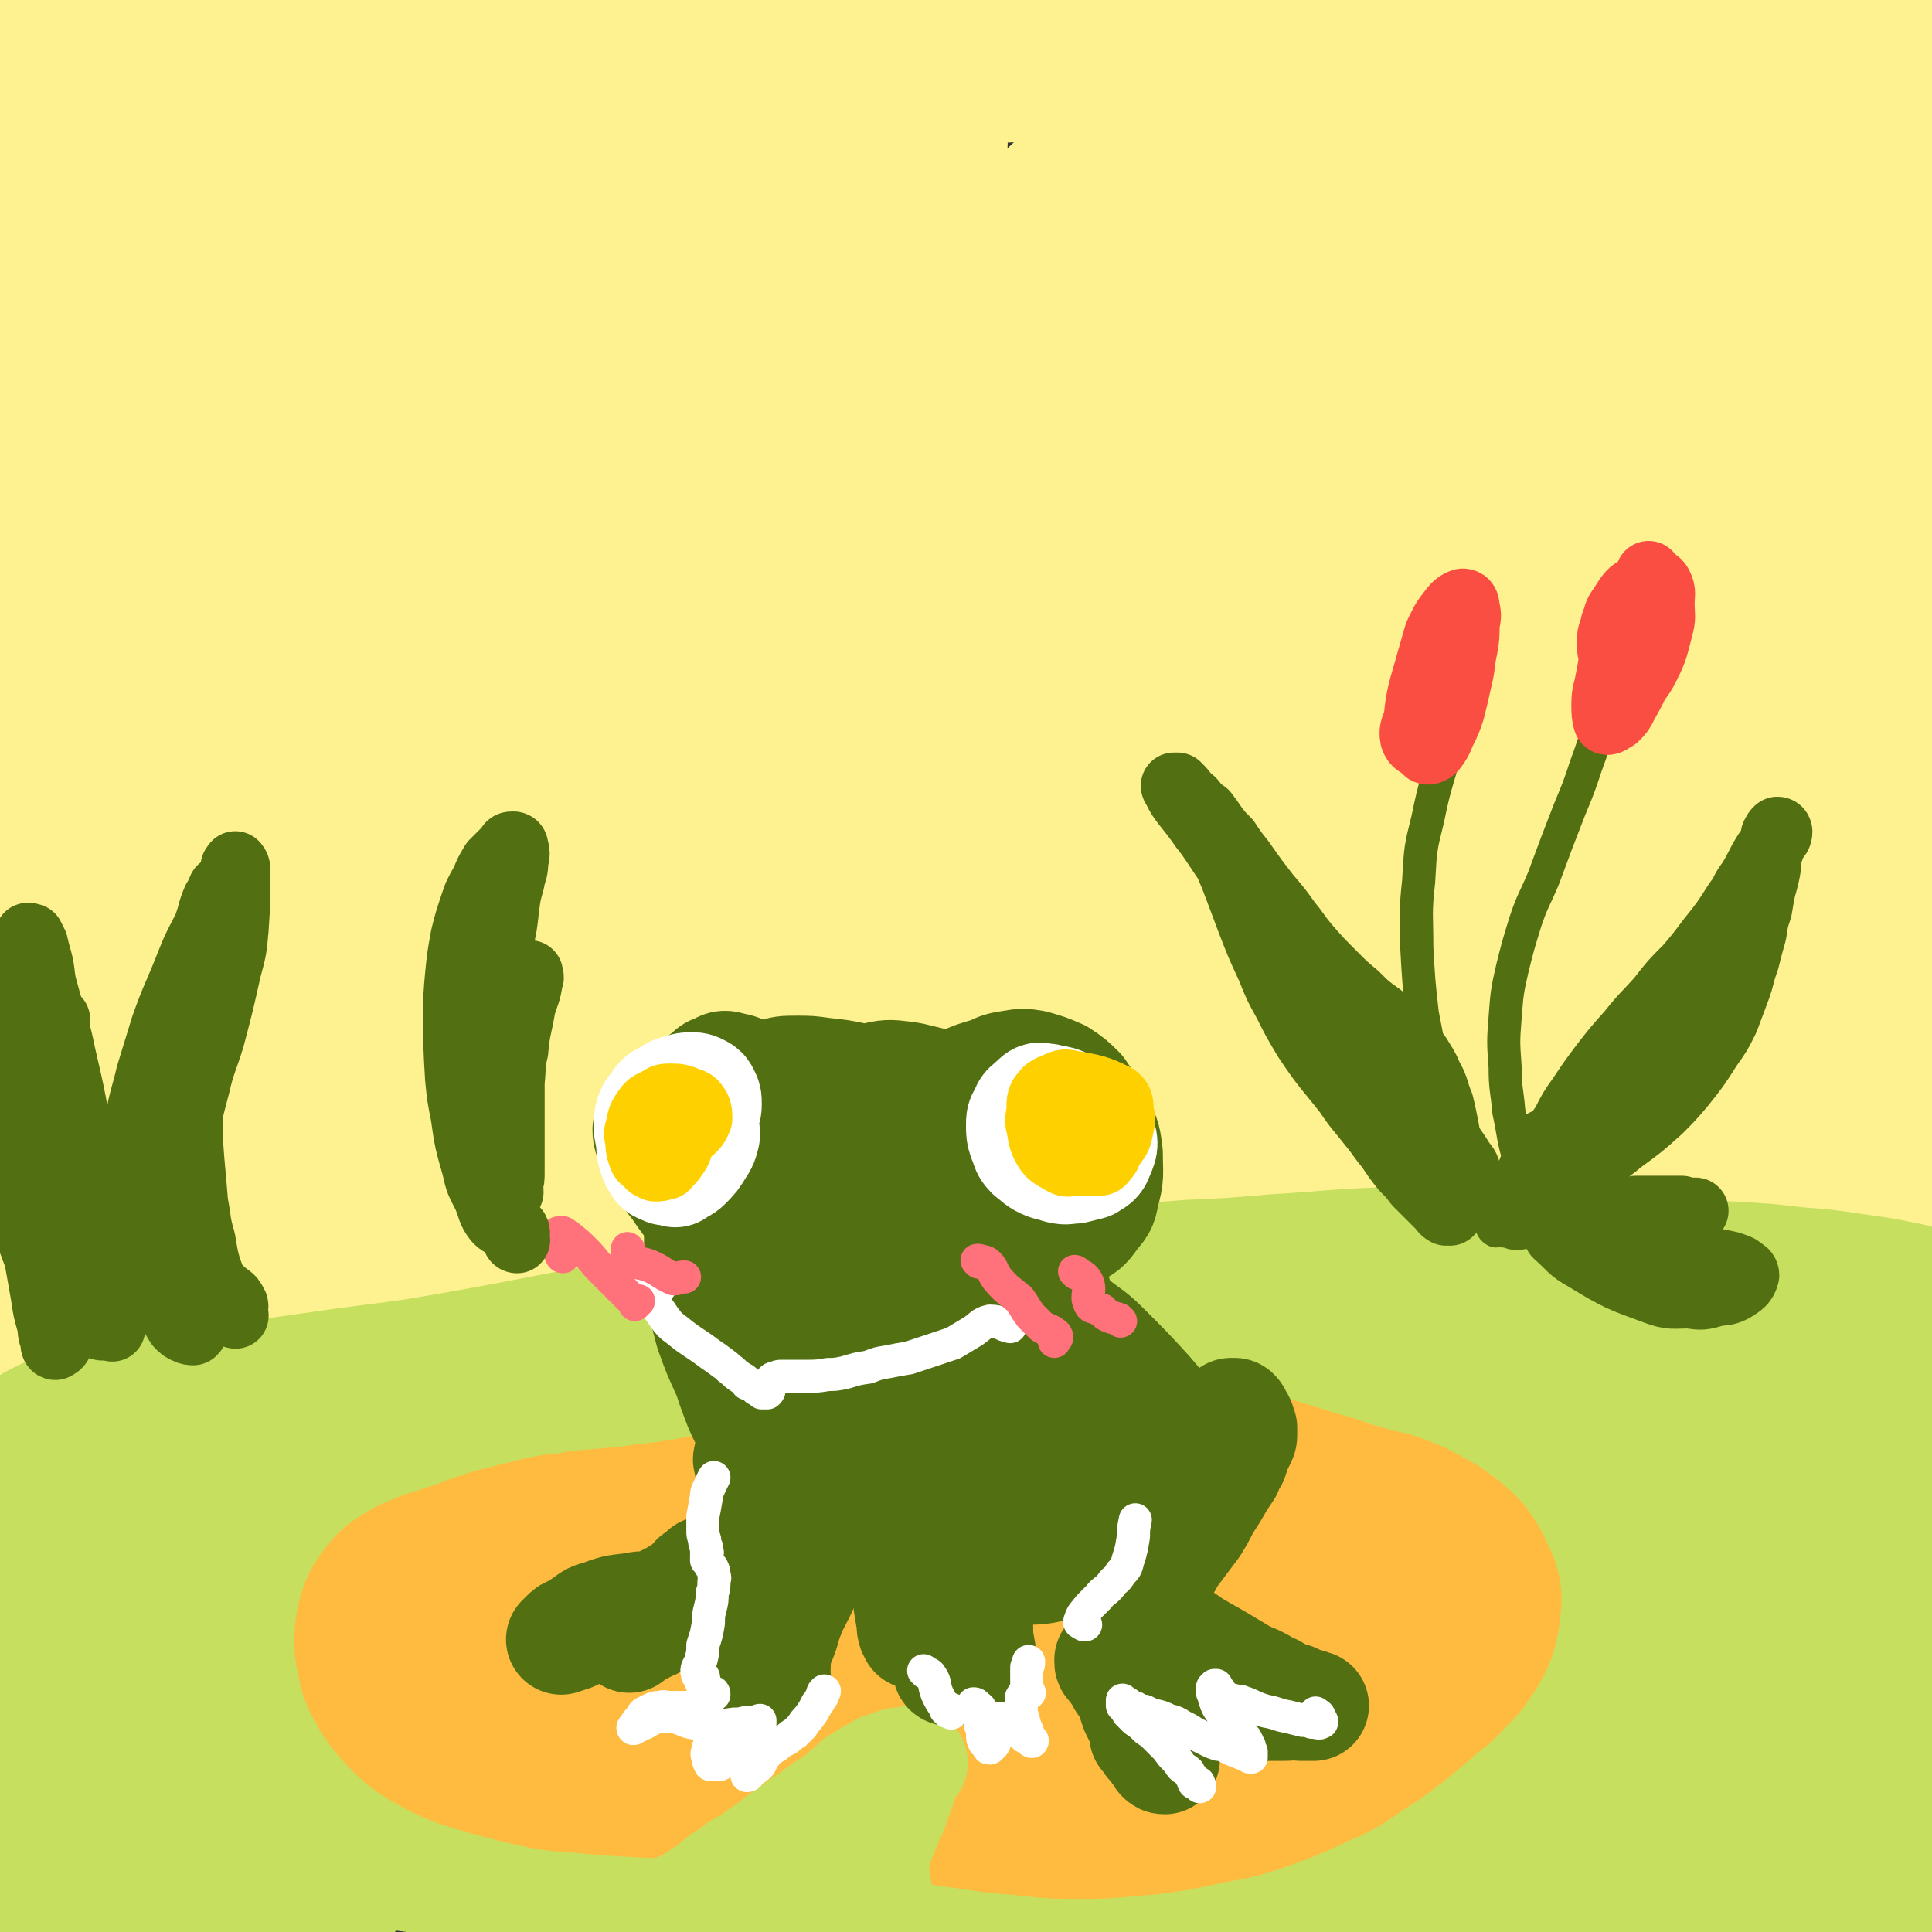 <svg viewBox='0 0 1050 1050' version='1.1' xmlns='http://www.w3.org/2000/svg' xmlns:xlink='http://www.w3.org/1999/xlink'><rect x="0" y="0" width="1050" height="1050" fill="#333333" stroke="none"/><g fill='none' stroke='rgb(254,241,144)' stroke-width='120' stroke-linecap='round' stroke-linejoin='round'><path d='M620,529c0,0 -1,-1 -1,-1 0,0 0,1 0,0 1,-1 2,-1 1,-2 0,-3 0,-3 -2,-5 -3,-1 -3,-1 -7,-1 -4,-1 -4,-1 -9,-2 -6,0 -6,0 -12,0 -8,1 -8,2 -16,3 -11,3 -11,3 -22,5 -19,5 -19,5 -38,9 -15,4 -15,4 -30,7 -15,3 -15,3 -31,5 -23,4 -23,3 -47,5 -16,1 -16,1 -32,2 -15,1 -15,1 -31,2 -15,1 -15,1 -30,2 -15,1 -15,2 -30,2 -16,1 -16,1 -32,1 -24,1 -24,0 -47,1 -15,0 -15,0 -30,0 -14,1 -14,1 -27,1 -16,0 -16,1 -33,0 -10,0 -10,0 -20,-1 -8,0 -8,0 -17,-1 -7,-1 -7,-1 -14,-2 -6,-2 -7,-1 -12,-4 -4,-2 -6,-2 -7,-6 -2,-7 -1,-8 1,-16 2,-8 2,-8 6,-16 5,-11 5,-12 11,-22 13,-19 13,-19 27,-37 11,-12 11,-13 23,-24 11,-10 11,-12 25,-19 13,-6 14,-8 29,-8 16,-1 17,0 32,6 18,8 19,8 32,21 22,23 27,23 39,52 16,43 13,47 16,92 1,16 -1,17 -8,31 -10,20 -11,22 -26,37 -4,4 -8,3 -13,0 -7,-4 -8,-5 -13,-13 -7,-12 -7,-13 -12,-27 -11,-32 -10,-32 -18,-64 -7,-28 -7,-28 -11,-55 -7,-49 -7,-50 -12,-99 -3,-34 -2,-35 -4,-69 -2,-58 -1,-58 -2,-117 -1,-18 0,-18 -2,-37 -3,-24 -2,-24 -8,-47 -2,-7 -4,-12 -7,-13 -2,0 -3,4 -4,9 -4,24 -4,25 -6,49 -2,28 -3,28 -3,56 -2,75 -2,75 -2,149 1,72 2,72 2,143 1,44 -1,44 0,87 0,11 2,16 3,21 0,1 0,-4 0,-8 -1,-9 -2,-9 -3,-19 -4,-42 -7,-42 -8,-85 -2,-69 -1,-69 2,-138 3,-46 -4,-49 10,-92 11,-35 17,-51 40,-63 12,-7 17,10 29,25 9,13 9,14 13,29 9,33 7,34 14,67 '/><path d='M276,324c0,0 -1,0 -1,-1 0,-2 1,-3 1,-6 1,-16 -2,-17 1,-31 1,-5 4,-6 8,-6 6,0 7,2 14,5 9,4 9,5 18,9 10,4 10,4 20,7 13,5 13,5 26,9 6,2 6,2 12,1 4,0 6,1 7,-2 2,-2 0,-3 -1,-6 -3,-7 -3,-7 -7,-14 -5,-11 -6,-11 -11,-23 -7,-14 -7,-15 -13,-30 -7,-16 -6,-16 -13,-32 -4,-13 -5,-12 -9,-26 -3,-8 -5,-13 -4,-17 0,-1 3,4 5,7 11,20 11,20 22,40 10,20 11,20 21,39 11,20 11,20 21,40 10,19 10,19 18,38 6,16 6,16 11,31 2,10 5,12 3,21 -2,7 -5,10 -12,12 -8,2 -10,-1 -19,-5 -15,-6 -16,-6 -29,-16 -30,-24 -31,-24 -58,-53 -21,-22 -20,-23 -37,-49 -16,-24 -17,-23 -30,-49 -18,-35 -17,-36 -32,-73 -4,-8 -6,-10 -5,-16 1,-3 6,-4 9,-2 10,7 10,9 18,18 15,18 15,19 30,38 31,42 31,42 62,86 22,30 21,31 43,61 26,36 27,35 53,71 6,8 7,8 11,17 3,5 4,7 2,12 -2,5 -4,7 -9,8 -7,2 -8,1 -15,-2 -13,-6 -14,-6 -24,-17 -26,-26 -26,-27 -49,-58 -18,-24 -17,-25 -32,-52 -15,-26 -14,-26 -27,-53 -10,-20 -10,-20 -19,-42 -4,-10 -4,-10 -8,-21 0,-1 1,-2 1,-2 11,16 11,17 21,34 15,26 15,26 29,52 19,36 19,36 38,72 27,55 29,54 53,109 22,52 25,52 39,106 9,31 17,44 6,65 -7,14 -24,12 -43,6 -19,-6 -18,-14 -33,-30 -21,-24 -22,-23 -38,-50 -31,-49 -31,-50 -56,-102 -17,-37 -18,-37 -29,-76 -16,-58 -15,-59 -26,-118 -3,-16 -7,-30 -1,-32 8,-3 20,7 30,22 17,26 14,29 25,59 20,54 20,54 36,108 9,31 11,31 13,63 2,38 4,42 -5,76 -1,7 -8,8 -15,6 -11,-4 -13,-7 -21,-19 -16,-20 -16,-21 -26,-45 -20,-53 -20,-54 -35,-110 -11,-44 -10,-44 -18,-89 -17,-94 -13,-95 -30,-190 -3,-20 1,-34 -10,-40 -9,-5 -23,4 -30,19 -12,21 -6,26 -8,53 -4,61 -3,61 -5,122 -1,46 0,46 -1,93 -2,83 1,83 -4,166 -1,20 -3,35 -9,39 -4,3 -8,-12 -11,-26 -10,-37 -8,-38 -15,-76 -6,-36 -7,-36 -10,-73 -5,-40 -6,-41 -6,-81 1,-88 4,-88 9,-176 1,-22 4,-21 4,-43 1,-20 2,-38 -1,-39 -3,-2 -7,17 -11,34 -5,26 -5,26 -7,52 -3,36 -3,36 -4,73 0,68 1,68 1,135 1,40 3,40 1,80 -1,40 -2,41 -7,80 0,2 -3,4 -3,2 -3,-20 -2,-23 -3,-45 -1,-27 -1,-27 -2,-54 -1,-32 -2,-32 -2,-64 0,-46 1,-46 1,-92 1,-27 1,-27 1,-54 1,-48 1,-48 2,-96 1,-19 -1,-20 1,-39 3,-27 4,-26 8,-53 1,-5 1,-5 3,-10 0,-3 0,-3 1,-7 1,-2 1,-2 1,-5 1,0 0,-1 0,-1 1,0 1,0 2,0 2,0 2,-1 4,0 4,1 4,1 8,2 5,1 5,1 9,2 9,1 9,1 17,3 5,1 6,0 10,2 5,2 6,2 9,5 1,3 1,4 0,6 -2,5 -3,5 -7,8 -6,4 -6,4 -13,7 -7,3 -7,3 -15,6 -9,3 -9,3 -18,5 -7,2 -7,1 -15,3 -2,0 -4,0 -5,0 0,0 2,-1 4,-1 10,-1 10,-1 19,-1 8,-1 8,-1 17,-2 8,0 8,0 16,0 10,0 10,0 20,0 11,1 11,1 22,2 25,3 25,3 50,5 20,2 20,2 39,3 14,1 14,0 28,0 23,-1 23,-1 46,-2 17,-2 17,-2 34,-4 17,-2 17,-2 35,-4 18,-1 18,-1 37,-2 19,-2 19,-2 39,-2 19,-1 19,-1 39,-2 29,-1 29,-1 58,-2 19,-1 19,-1 37,-1 19,0 19,0 38,-1 28,0 28,0 56,-1 18,0 18,1 37,0 16,0 16,0 32,0 16,-1 16,-1 32,0 15,0 15,1 30,2 14,2 14,2 28,3 20,2 20,1 40,3 12,1 12,1 25,3 10,2 10,2 20,4 10,3 10,3 19,7 5,2 5,3 9,5 3,3 4,3 7,6 3,2 3,2 5,6 2,3 2,4 4,8 2,5 2,5 3,11 2,7 3,7 4,15 1,13 0,13 1,27 1,11 2,11 3,22 1,19 1,19 2,39 0,17 0,17 0,34 0,19 0,19 0,38 -1,20 -1,20 -2,41 0,21 0,21 0,41 0,21 -1,21 0,42 1,31 3,31 5,62 1,19 1,19 1,39 0,18 0,18 -2,36 -2,25 -3,25 -7,49 -2,12 -2,12 -5,24 -1,8 -2,7 -3,15 0,5 0,5 1,9 1,3 2,3 4,6 1,2 1,2 2,4 1,2 1,2 2,4 1,0 1,0 2,0 2,-1 2,-1 3,-3 4,-3 5,-3 8,-7 4,-5 4,-5 7,-11 3,-8 3,-8 4,-17 2,-12 2,-12 2,-24 1,-15 1,-15 0,-31 0,-20 -1,-20 -2,-40 -3,-40 -4,-40 -7,-80 -3,-33 -4,-33 -6,-66 -2,-36 -5,-36 -3,-72 2,-79 4,-79 11,-158 2,-19 3,-19 7,-37 4,-20 5,-20 10,-40 1,-3 0,-6 1,-7 1,0 1,2 2,5 0,9 0,9 0,18 0,17 0,17 1,34 2,42 1,42 3,85 2,35 2,35 4,70 3,37 3,37 6,74 6,67 7,67 12,134 1,25 3,25 1,50 -3,40 -3,40 -10,79 -1,9 -1,10 -6,17 -3,4 -5,7 -9,7 -4,0 -5,-4 -6,-8 -4,-9 -4,-9 -5,-19 -2,-13 -1,-13 -2,-27 -1,-18 -1,-18 -2,-36 -1,-22 -1,-22 -1,-45 -1,-41 -1,-41 -1,-82 0,-31 2,-31 1,-61 0,-48 0,-48 -2,-96 -2,-29 -2,-29 -5,-57 -3,-33 -1,-33 -6,-65 -1,-5 -2,-8 -6,-9 -3,0 -6,1 -8,5 -7,11 -7,12 -10,25 -10,45 -10,45 -17,90 -7,44 -4,44 -11,87 -11,66 -7,67 -25,131 -17,60 -17,61 -44,116 -15,30 -16,32 -39,54 -12,11 -18,16 -31,12 -14,-4 -16,-12 -24,-28 -11,-21 -11,-23 -14,-47 -7,-53 -7,-54 -6,-108 2,-40 3,-41 11,-80 16,-71 18,-70 38,-139 8,-25 8,-25 19,-48 7,-16 14,-29 18,-30 3,0 -3,15 -5,29 -7,96 -9,96 -12,191 -1,47 4,47 5,94 2,93 4,94 2,186 0,11 -5,30 -5,21 2,-99 1,-119 10,-236 4,-49 3,-50 15,-97 32,-120 38,-134 74,-237 3,-8 6,8 4,17 -31,124 -34,124 -70,247 -13,43 -11,44 -27,85 -37,91 -29,102 -78,179 -11,17 -38,26 -41,8 -16,-106 -7,-128 3,-254 3,-46 8,-46 24,-89 29,-82 41,-91 66,-162 3,-6 -9,2 -12,8 -42,88 -40,89 -78,180 -19,46 -17,46 -35,93 -32,88 -33,93 -64,175 -1,3 1,-2 2,-5 32,-120 28,-121 63,-240 14,-46 14,-47 36,-90 51,-101 55,-99 110,-198 7,-12 20,-31 14,-23 -35,43 -54,59 -95,125 -26,41 -22,43 -40,88 -38,93 -35,94 -73,186 -27,66 -22,71 -58,129 -12,18 -36,38 -38,23 -8,-57 4,-84 18,-166 7,-41 9,-41 25,-80 28,-74 29,-74 63,-147 25,-52 31,-50 53,-102 3,-7 1,-20 -2,-15 -36,55 -41,67 -77,136 -22,41 -20,42 -39,84 -51,108 -52,108 -103,216 -13,29 -27,72 -25,58 4,-37 16,-81 37,-160 11,-40 10,-40 27,-77 41,-89 47,-87 89,-176 3,-8 6,-22 1,-17 -37,43 -43,57 -86,115 -21,30 -20,31 -42,61 -34,48 -33,49 -69,96 -9,13 -17,31 -20,24 -8,-15 -6,-34 -2,-67 4,-30 7,-30 17,-59 17,-47 17,-47 36,-93 11,-27 11,-27 25,-53 16,-31 18,-31 34,-62 2,-3 5,-8 3,-8 -1,0 -5,3 -9,7 -19,20 -19,21 -37,41 -18,20 -17,21 -36,41 -18,19 -18,19 -38,37 -25,22 -25,22 -52,42 -12,9 -12,9 -26,16 -7,5 -8,6 -17,6 -5,1 -7,0 -9,-4 -4,-6 -3,-8 -2,-16 1,-13 0,-13 5,-26 9,-25 10,-25 22,-49 9,-16 9,-15 20,-30 10,-14 10,-14 21,-26 14,-16 14,-16 29,-30 7,-6 7,-7 15,-10 3,-1 5,-1 6,1 2,4 1,6 0,11 -4,10 -4,10 -9,19 -7,13 -7,13 -16,25 -15,20 -15,20 -32,39 -10,11 -10,11 -22,21 -9,7 -9,9 -20,11 -10,2 -13,3 -21,-2 -6,-3 -5,-7 -6,-14 -2,-11 -2,-12 -1,-23 2,-15 3,-15 7,-30 4,-16 4,-17 11,-32 5,-14 5,-14 13,-28 7,-12 7,-12 16,-23 1,-2 5,-3 5,-1 0,8 -1,11 -5,21 -5,17 -6,17 -14,34 -11,23 -11,23 -23,47 -14,28 -14,28 -30,55 -17,29 -17,29 -34,57 -18,28 -18,27 -35,55 -16,25 -16,25 -31,51 -20,33 -20,32 -39,66 -11,19 -9,20 -20,39 -14,25 -15,24 -29,49 -7,11 -7,11 -12,23 -4,7 -3,8 -7,15 -3,6 -3,6 -6,12 -3,6 -3,6 -5,12 -2,5 -1,6 -3,12 -1,5 -1,5 -1,11 -1,9 -1,9 -2,19 0,6 0,6 0,13 0,13 0,13 1,25 2,9 1,10 4,18 2,8 2,7 6,14 2,5 2,6 5,10 2,3 3,4 6,6 4,2 4,2 8,3 5,0 6,1 11,-2 9,-4 9,-5 17,-11 7,-5 5,-7 12,-11 12,-9 12,-9 25,-16 10,-4 10,-4 21,-7 12,-3 12,-2 24,-4 14,-2 14,-2 28,-3 16,-1 16,-1 32,-1 19,0 19,0 39,0 32,-1 32,0 64,-2 23,-2 22,-3 45,-6 23,-4 22,-5 45,-8 32,-4 32,-5 64,-8 21,-2 21,-1 41,-2 21,-1 21,-1 41,-1 21,0 21,0 41,0 22,0 22,1 43,1 21,0 21,1 42,0 31,-1 31,-2 61,-6 20,-2 20,-3 41,-6 21,-3 21,-3 43,-6 31,-5 31,-4 63,-9 20,-3 20,-3 40,-6 18,-3 18,-3 36,-6 13,-2 13,-2 27,-4 10,-1 10,-1 20,-1 6,0 6,0 13,1 3,1 4,1 6,2 0,0 -1,0 -2,0 -3,0 -3,0 -6,1 -7,1 -7,1 -15,3 -6,1 -5,1 -11,2 -8,2 -8,2 -15,3 -9,3 -9,3 -19,5 -13,3 -13,3 -27,7 -18,4 -18,5 -36,8 -36,6 -36,6 -72,10 -29,3 -29,2 -59,3 -33,2 -33,0 -66,3 -86,7 -86,6 -172,17 -32,4 -32,5 -63,11 -79,16 -79,19 -158,34 -32,6 -32,4 -65,8 -32,4 -33,2 -65,7 -14,2 -14,3 -27,7 -5,2 -5,3 -10,6 -2,1 -3,1 -4,3 -1,1 1,1 2,1 5,0 5,0 10,0 10,0 10,0 20,1 26,3 26,4 52,6 23,2 23,2 46,2 27,0 27,0 53,-2 44,-2 44,-3 88,-6 32,-3 32,-3 63,-6 67,-5 67,-4 133,-9 33,-2 33,-1 65,-4 70,-6 69,-7 139,-14 22,-3 22,-3 45,-5 43,-4 43,-4 87,-8 13,-1 13,-2 26,-3 16,-2 16,-2 33,-3 6,-1 6,-1 12,-1 5,0 5,0 10,1 4,1 4,1 7,2 2,1 2,1 3,1 1,0 1,0 2,0 0,0 0,0 0,0 0,0 0,0 -1,0 -1,0 -1,0 -2,0 -1,-1 -1,-1 -2,-1 -4,-2 -4,-3 -8,-4 -3,0 -3,1 -5,1 '/></g>
<g fill='none' stroke='rgb(198,223,95)' stroke-width='120' stroke-linecap='round' stroke-linejoin='round'><path d='M201,970c0,0 -1,-1 -1,-1 0,0 1,0 1,1 -1,4 1,5 -1,8 -5,9 -6,9 -12,16 -6,5 -6,5 -12,10 -5,3 -5,3 -9,7 -5,4 -5,4 -11,8 -9,6 -9,6 -18,13 -7,5 -7,5 -14,10 -8,5 -8,5 -17,9 -8,5 -8,5 -16,8 -7,2 -7,3 -14,4 -6,2 -6,2 -12,2 -8,0 -8,0 -15,-1 -3,-1 -3,-1 -5,-2 -3,-2 -3,-2 -5,-4 -4,-3 -3,-3 -7,-6 -3,-3 -3,-3 -7,-5 -4,-4 -4,-4 -7,-7 -5,-3 -5,-3 -9,-6 -4,-4 -4,-4 -7,-9 -4,-4 -4,-4 -6,-10 -4,-9 -4,-9 -6,-19 -1,-7 0,-8 0,-15 0,-8 0,-8 1,-15 1,-11 1,-11 3,-22 1,-7 1,-7 3,-15 1,-8 1,-8 2,-15 1,-8 1,-8 2,-16 0,-7 1,-7 2,-15 1,-7 0,-7 1,-14 1,-9 0,-9 3,-17 2,-9 4,-9 7,-18 2,-4 1,-5 2,-9 1,-4 1,-4 2,-7 1,-3 0,-3 2,-6 1,-3 1,-4 3,-6 2,-3 2,-3 5,-6 3,-2 3,-2 7,-4 5,-2 5,-2 9,-4 4,-2 4,-2 8,-3 7,-3 7,-3 14,-4 7,-2 7,-2 14,-2 10,-2 10,-2 20,-2 11,-1 11,-1 22,-2 12,-1 12,-1 24,-2 13,-2 13,-2 27,-4 14,-2 14,-2 29,-4 24,-3 24,-3 47,-7 17,-3 17,-3 33,-6 26,-5 26,-5 52,-10 18,-3 18,-3 36,-6 18,-3 18,-3 35,-6 19,-3 19,-3 37,-5 20,-3 20,-3 39,-5 22,-2 22,-2 44,-4 24,-2 24,-1 48,-3 37,-2 37,-2 74,-5 23,-1 23,-1 46,-3 33,-2 33,-3 66,-4 24,0 24,0 47,1 23,1 23,2 46,3 23,1 23,1 45,2 22,1 22,1 43,2 17,1 17,1 34,3 14,1 14,1 27,3 15,2 15,2 30,5 6,2 6,2 12,4 5,3 5,3 10,7 2,2 2,2 3,4 1,2 1,2 2,4 0,1 0,1 1,2 0,2 1,1 1,2 0,1 0,1 0,2 0,1 0,1 0,2 0,2 0,2 0,4 '/><path d='M60,841c0,0 -1,0 -1,-1 0,0 1,1 1,1 -2,-4 -4,-6 -4,-8 0,-1 2,2 4,2 7,1 7,0 14,0 9,-1 9,-1 19,-1 11,-1 11,-1 23,-2 21,-1 21,-1 42,-1 15,0 15,0 31,0 15,0 15,0 31,0 24,0 24,0 48,1 17,0 17,0 34,0 19,0 19,0 37,0 19,0 20,0 39,0 19,-1 19,-1 38,-3 20,-2 20,-2 39,-4 28,-4 28,-4 56,-7 16,-2 16,-2 33,-4 15,-1 15,-1 31,-2 22,-1 22,-1 43,-2 13,0 13,1 26,1 10,1 10,1 20,2 6,1 7,1 13,2 2,1 3,1 5,2 0,0 -1,1 -2,1 -5,1 -6,0 -12,1 -7,0 -8,0 -15,0 -11,-1 -11,-1 -22,-2 -21,-2 -21,-2 -41,-3 -18,-1 -18,-1 -35,-2 -21,-1 -21,-1 -42,-1 -23,0 -23,0 -46,0 -25,1 -25,2 -49,4 -24,2 -24,1 -48,4 -33,5 -33,5 -66,12 -21,4 -20,4 -41,9 -17,5 -17,5 -35,9 -22,5 -22,5 -44,9 -12,2 -12,2 -24,3 -10,1 -10,1 -20,2 -7,0 -8,0 -15,0 -7,-1 -7,-1 -13,-3 -3,0 -6,-1 -5,-2 1,-2 4,-3 9,-3 10,-2 10,-2 20,-2 16,-1 16,0 32,-1 35,0 35,0 70,0 27,0 27,1 54,0 27,0 28,0 55,-2 24,-2 24,-2 49,-5 20,-3 20,-3 41,-6 14,-2 14,-3 29,-4 8,0 13,0 17,3 2,2 -1,5 -4,7 -13,7 -14,7 -28,12 -17,6 -17,6 -34,9 -23,5 -23,5 -46,8 -28,3 -28,2 -56,4 -31,2 -31,1 -61,2 -30,2 -30,1 -60,4 -28,2 -28,1 -55,7 -54,11 -54,11 -106,27 -20,7 -20,8 -39,18 -4,2 -3,3 -7,6 '/><path d='M207,969c0,0 -1,-2 -1,-1 -2,2 -3,3 -4,6 0,5 0,7 3,10 4,4 6,3 12,5 8,1 8,1 16,2 11,1 11,0 23,1 14,0 14,0 28,0 26,0 26,0 52,0 19,-1 19,-1 39,-1 20,-1 20,-1 40,-2 26,-1 26,-1 53,-3 15,-1 15,-2 29,-3 11,-1 11,-1 23,-1 8,0 8,-1 16,0 6,0 6,1 11,2 3,1 3,1 6,2 1,0 3,1 2,1 0,0 -1,0 -3,0 -5,0 -5,0 -9,0 -16,0 -16,1 -32,1 -18,1 -18,1 -36,1 -25,0 -25,0 -49,-1 -31,-1 -31,-1 -62,-2 -34,-2 -34,-5 -69,-4 -70,0 -71,0 -141,6 -18,1 -18,3 -35,9 -24,7 -23,9 -46,16 -4,1 -5,0 -9,-1 -2,0 -2,-1 -4,-3 -1,-1 -2,-1 -2,-3 0,-3 0,-3 1,-5 2,-3 3,-3 6,-5 6,-4 7,-4 14,-8 7,-3 7,-3 14,-6 8,-4 8,-4 16,-8 14,-5 14,-6 28,-10 13,-4 14,-3 27,-4 18,-2 18,-1 36,-1 21,0 21,0 41,0 23,-1 23,0 45,-2 25,-1 25,-2 49,-4 41,-4 41,-5 82,-9 29,-3 29,-3 57,-5 27,-2 27,-2 54,-3 31,-1 31,-1 62,0 18,0 18,1 35,3 16,2 16,2 32,5 14,3 14,3 28,7 13,3 13,3 25,7 11,2 11,3 22,5 14,3 14,4 29,6 9,1 9,1 19,1 12,1 12,1 23,0 5,-1 5,-1 11,-2 2,-1 3,-1 5,-2 1,0 1,-1 1,-1 1,-1 0,-1 0,-1 -3,-1 -3,-1 -5,-1 -6,0 -6,0 -11,0 -14,1 -14,1 -28,2 -15,2 -15,2 -29,3 -31,3 -31,4 -62,7 -27,3 -27,3 -54,5 -29,3 -29,3 -58,6 -30,3 -30,2 -59,5 -26,2 -27,1 -53,3 -20,2 -20,1 -40,4 -12,2 -13,1 -24,6 -7,3 -8,5 -11,11 -2,3 0,5 2,7 9,6 10,6 21,9 13,5 14,5 28,7 19,4 19,4 40,7 25,2 25,2 50,3 27,1 27,0 54,-1 26,-1 26,-1 52,-3 23,-2 23,-3 47,-4 31,-2 31,-2 61,-2 20,1 20,1 39,3 27,3 27,3 54,6 15,2 15,2 30,3 13,1 13,1 27,0 14,0 14,0 27,-1 14,-1 14,-1 27,-2 28,-4 28,-4 55,-8 8,-1 8,-1 15,-2 5,-1 5,-1 10,-2 6,0 6,0 12,0 3,0 3,0 6,0 3,0 3,-1 7,0 2,0 2,0 5,1 1,0 2,-2 2,-1 0,1 -1,2 -2,4 '/><path d='M988,846c0,0 -1,-1 -1,-1 0,0 0,0 0,1 0,9 0,9 -1,19 -3,15 -4,14 -7,29 -1,10 -1,10 -2,20 -1,9 -1,9 0,18 0,7 1,7 2,14 2,4 2,6 4,8 1,1 2,0 3,-2 2,-7 2,-8 3,-16 2,-9 1,-9 2,-19 0,-13 0,-13 1,-25 1,-15 0,-15 1,-29 2,-15 1,-15 4,-30 2,-14 2,-14 5,-27 3,-9 3,-9 7,-17 3,-5 5,-8 8,-8 2,1 3,4 4,9 3,14 2,14 3,29 1,14 1,14 1,28 0,15 0,15 1,31 0,15 0,15 0,31 0,13 -1,13 -1,26 0,10 1,10 1,21 0,6 2,7 1,13 -1,3 -3,4 -5,4 -2,0 -3,-2 -5,-6 -6,-11 -6,-11 -11,-23 -5,-12 -4,-12 -9,-24 -5,-14 -5,-14 -11,-27 -7,-14 -7,-14 -16,-26 -8,-11 -8,-11 -18,-20 -10,-7 -10,-9 -22,-12 -18,-5 -19,-5 -37,-3 -11,0 -11,2 -21,7 -9,5 -9,6 -17,12 -10,9 -10,9 -19,19 -4,4 -9,6 -8,8 2,3 7,3 13,2 13,0 13,-1 27,-4 17,-3 17,-3 35,-7 23,-4 23,-5 45,-8 10,0 11,0 20,2 7,2 9,2 12,7 5,7 6,9 6,18 -1,8 -2,9 -7,17 -6,10 -7,10 -15,18 -10,10 -10,10 -22,17 -13,9 -13,9 -27,16 -15,7 -15,8 -31,11 -25,5 -26,6 -51,6 -18,-1 -19,-2 -36,-7 -18,-5 -19,-4 -34,-14 -17,-11 -20,-12 -31,-27 -5,-7 -4,-10 -1,-18 4,-9 6,-10 15,-16 14,-9 15,-9 31,-13 20,-5 21,-5 42,-5 21,0 22,-1 43,5 27,7 27,7 52,20 13,6 13,7 23,18 7,7 10,8 11,18 1,11 1,15 -7,22 -8,8 -11,7 -23,9 -17,4 -17,3 -35,4 -21,1 -21,1 -42,0 -23,-1 -23,-2 -47,-5 -26,-4 -26,-3 -52,-9 -43,-9 -43,-9 -85,-21 -25,-7 -25,-8 -50,-15 -31,-10 -32,-8 -62,-19 -2,-1 -3,-4 -1,-5 19,-9 21,-9 43,-16 24,-7 25,-5 50,-11 33,-8 34,-6 66,-16 45,-12 45,-13 90,-27 21,-7 21,-9 42,-14 27,-6 31,-7 56,-9 2,0 1,4 -1,6 -5,7 -5,7 -12,11 -12,8 -12,8 -25,13 -18,6 -18,7 -36,10 -22,5 -22,6 -44,7 -38,1 -38,0 -75,-4 -21,-2 -22,-3 -41,-10 -13,-5 -17,-6 -23,-14 -3,-4 2,-6 7,-9 10,-6 11,-6 23,-10 19,-6 19,-6 40,-12 28,-7 28,-7 56,-13 31,-8 30,-9 62,-14 41,-7 41,-8 83,-11 21,-2 23,-6 43,1 25,8 28,11 48,28 6,5 4,8 3,16 -1,7 -1,9 -6,14 -6,7 -7,7 -16,11 -12,5 -13,5 -25,7 -18,2 -18,2 -36,1 -34,-1 -34,-1 -68,-6 -25,-3 -25,-4 -49,-9 -24,-5 -24,-5 -47,-12 -27,-8 -27,-8 -53,-18 -8,-3 -10,-4 -15,-8 -1,-1 2,-1 4,-2 11,0 11,1 22,1 21,1 21,1 41,2 23,0 23,0 47,0 26,-1 27,-3 53,-1 12,0 14,-1 23,5 7,4 9,6 10,14 1,9 -3,9 -6,19 '/></g>
<g fill='none' stroke='rgb(255,187,64)' stroke-width='120' stroke-linecap='round' stroke-linejoin='round'><path d='M512,946c-1,0 -1,-1 -1,-1 -5,3 -5,5 -10,7 -10,3 -11,3 -21,3 -9,0 -9,-2 -17,-3 -10,-1 -10,0 -21,0 -12,0 -12,0 -24,-1 -14,0 -14,0 -28,0 -15,-1 -15,0 -30,-1 -22,-1 -22,-1 -45,-3 -13,-1 -13,-1 -26,-4 -16,-4 -16,-4 -32,-9 -7,-3 -7,-3 -14,-7 -5,-3 -5,-3 -9,-7 -4,-4 -4,-4 -7,-8 -2,-3 -2,-3 -4,-7 -2,-3 -1,-3 -2,-7 -1,-3 -1,-3 -1,-6 0,-4 0,-4 1,-8 1,-2 0,-2 2,-4 2,-3 2,-4 6,-6 3,-2 3,-2 6,-3 4,-2 4,-2 8,-3 5,-2 5,-1 9,-3 6,-2 6,-2 11,-4 6,-2 6,-2 12,-4 12,-3 12,-3 24,-6 10,-2 10,-1 20,-3 12,-1 12,-1 24,-2 20,-3 20,-2 41,-6 15,-3 14,-3 29,-7 16,-3 15,-3 31,-7 15,-3 15,-3 30,-6 15,-4 15,-4 31,-7 15,-2 15,-2 30,-4 16,-2 16,-3 31,-4 22,-1 22,-1 44,0 13,0 13,1 26,3 18,3 18,3 35,7 10,2 10,2 20,5 10,3 10,3 19,6 8,2 8,2 16,5 7,2 7,2 14,4 6,2 6,1 12,3 8,3 8,3 15,7 4,2 4,2 8,5 4,3 4,3 7,6 3,4 3,5 5,9 2,4 2,4 1,7 0,4 0,4 -1,8 -2,5 -2,5 -5,9 -3,5 -4,5 -8,9 -4,5 -5,5 -10,9 -9,8 -9,8 -19,16 -8,6 -8,6 -16,11 -9,6 -9,7 -19,11 -17,8 -17,8 -34,14 -12,4 -13,3 -26,6 -14,3 -14,3 -29,5 -16,1 -16,2 -32,2 -17,0 -17,0 -33,-2 -17,-1 -17,-2 -34,-4 -25,-4 -25,-4 -50,-8 -16,-2 -16,-2 -32,-4 -15,-2 -15,-1 -30,-2 -19,-1 -19,-1 -38,-1 -10,-1 -10,-1 -21,-2 -9,-1 -10,-1 -18,-4 -8,-2 -8,-2 -15,-6 -5,-3 -5,-3 -9,-7 -4,-3 -4,-3 -6,-7 -4,-6 -4,-6 -7,-12 -2,-4 -2,-4 -3,-9 0,-3 -1,-4 1,-6 4,-4 6,-4 12,-5 8,-1 9,0 17,0 12,0 12,1 23,1 14,1 14,0 28,1 16,0 16,0 32,0 51,-1 51,0 102,-2 22,-1 22,-2 45,-4 51,-5 51,-6 102,-10 17,-1 17,-1 34,-1 25,1 25,1 50,2 6,1 6,1 12,2 2,1 4,1 4,3 0,3 -2,4 -5,7 -5,4 -6,4 -11,6 -15,6 -15,6 -30,9 -15,4 -15,3 -30,5 -16,3 -16,3 -33,5 -18,2 -18,2 -36,3 -18,1 -18,1 -35,1 -14,0 -14,0 -28,0 -10,-1 -10,-1 -19,-2 -6,-1 -8,-1 -11,-4 -2,-1 0,-2 1,-3 7,-5 8,-6 16,-8 8,-3 9,-3 17,-3 3,0 3,1 7,3 '/></g>
<g fill='none' stroke='rgb(198,223,95)' stroke-width='60' stroke-linecap='round' stroke-linejoin='round'><path d='M363,1043c0,0 0,-1 -1,-1 0,0 0,2 0,2 1,-1 1,-2 2,-3 2,-2 2,-2 5,-4 2,-1 2,-1 5,-2 3,-2 3,-2 6,-4 6,-4 6,-4 12,-9 5,-3 5,-3 10,-7 6,-3 6,-3 11,-7 6,-4 6,-4 11,-8 6,-4 6,-4 11,-8 5,-3 5,-3 10,-7 6,-4 6,-4 12,-8 3,-3 3,-3 6,-5 2,-2 2,-3 5,-4 4,-3 4,-3 8,-5 3,-2 3,-2 6,-3 3,-1 3,-1 6,-2 2,0 2,0 4,0 1,0 1,0 2,0 0,0 0,0 0,0 0,0 0,0 0,0 0,0 0,0 0,1 0,0 0,0 0,0 0,0 0,0 0,0 1,0 0,-1 0,-1 0,0 0,1 1,1 0,0 0,-1 0,-1 0,0 0,0 0,0 0,0 0,0 0,0 0,0 0,-1 0,-1 0,0 0,1 0,1 1,0 1,0 1,0 0,0 0,0 0,0 -1,0 -1,0 -1,1 0,0 0,0 -1,0 0,0 0,0 0,0 -1,0 -1,0 -1,0 0,1 0,1 -1,1 0,2 0,2 -1,4 0,1 0,1 -1,3 0,3 0,3 -1,6 -2,5 -2,5 -4,11 -2,4 -2,4 -4,9 -2,5 -2,5 -4,10 -1,5 -1,5 -3,10 -1,6 -1,6 -2,11 -1,5 0,5 -1,9 0,4 0,4 -1,8 0,1 -1,2 0,2 0,0 0,-1 0,-2 1,-2 1,-2 2,-3 1,-2 1,-2 2,-4 1,-3 2,-3 2,-6 1,-2 0,-2 0,-4 '/></g>
<g fill='none' stroke='rgb(82,111,18)' stroke-width='60' stroke-linecap='round' stroke-linejoin='round'><path d='M464,821c0,0 0,-1 -1,-1 -4,-1 -4,0 -8,-1 -6,-1 -6,-2 -11,-5 -4,-2 -4,-1 -8,-4 -4,-3 -4,-3 -7,-8 -5,-6 -5,-6 -9,-12 -4,-8 -4,-8 -7,-16 -3,-9 -4,-9 -5,-18 -2,-13 -2,-13 -1,-26 0,-8 1,-8 4,-16 3,-11 3,-11 8,-21 4,-5 4,-6 10,-9 6,-3 7,-3 13,-2 9,0 9,1 17,5 9,4 9,5 16,12 8,7 8,7 13,16 7,14 8,14 11,30 2,10 2,10 1,21 -2,9 -1,10 -6,18 -7,11 -7,11 -17,18 -6,5 -8,4 -15,5 -8,1 -8,1 -16,-1 -8,-2 -8,-2 -15,-6 -9,-6 -9,-6 -15,-14 -8,-9 -9,-10 -14,-21 -7,-18 -7,-19 -10,-38 -2,-12 -2,-12 -1,-24 2,-12 2,-12 7,-24 6,-17 6,-17 15,-33 6,-11 6,-11 15,-20 8,-8 8,-9 18,-14 10,-6 10,-6 21,-7 10,-2 11,-2 21,0 10,2 11,2 20,8 14,10 14,11 25,24 8,9 8,10 13,21 6,12 7,12 10,25 5,20 6,20 7,41 0,12 -1,12 -5,24 -3,11 -4,11 -11,21 -6,9 -7,9 -16,16 -9,7 -9,7 -20,12 -10,5 -10,6 -21,7 -16,1 -17,1 -32,-3 -11,-2 -11,-3 -21,-10 -15,-11 -15,-11 -28,-25 -8,-9 -8,-9 -14,-20 -5,-11 -5,-11 -9,-22 -3,-11 -3,-11 -3,-22 0,-11 0,-11 2,-22 2,-11 3,-12 7,-22 5,-11 5,-12 12,-21 12,-15 12,-14 26,-27 8,-7 8,-8 18,-13 12,-7 13,-7 26,-11 8,-2 9,-2 17,-1 8,1 9,2 16,5 8,4 8,5 14,11 8,8 8,8 14,17 7,9 6,9 12,20 6,11 6,11 11,22 8,18 8,18 14,36 3,11 4,11 5,23 0,14 0,15 -4,29 -3,10 -4,10 -11,18 -7,9 -7,9 -16,15 -9,7 -9,7 -19,12 -9,4 -10,4 -20,6 -10,2 -10,2 -20,1 -9,0 -9,1 -17,-2 -13,-5 -14,-5 -25,-14 -9,-7 -9,-7 -15,-17 -11,-15 -11,-15 -19,-32 -5,-11 -5,-11 -7,-23 -3,-12 -3,-12 -4,-24 -1,-12 -1,-13 0,-25 1,-13 1,-13 4,-25 3,-10 2,-11 8,-20 7,-11 7,-11 18,-19 7,-5 8,-4 16,-6 8,-3 8,-3 17,-4 13,-2 13,-2 26,-3 8,0 8,0 16,2 9,2 9,2 17,6 8,3 8,4 15,8 6,5 6,5 11,10 5,5 5,5 9,11 5,7 5,7 8,15 2,4 2,4 3,9 0,5 1,5 0,10 0,8 0,8 -3,16 -1,5 -2,5 -5,10 -3,5 -3,5 -7,10 -4,5 -4,5 -8,9 -4,5 -4,5 -8,9 -4,4 -4,4 -8,6 -5,3 -5,3 -10,4 -3,0 -4,-1 -7,-2 -3,-1 -3,-2 -6,-4 -5,-5 -5,-5 -9,-11 -3,-5 -2,-5 -5,-10 -2,-5 -2,-5 -4,-11 -2,-6 -2,-6 -3,-12 -1,-6 -1,-6 -2,-12 -1,-6 -2,-6 -2,-11 0,-9 0,-9 1,-18 1,-5 2,-5 4,-10 3,-6 3,-6 8,-11 7,-7 8,-7 16,-13 6,-5 7,-5 13,-8 7,-3 7,-3 14,-5 5,-1 6,-2 12,-1 6,1 6,1 11,4 6,3 6,3 9,9 6,9 6,10 9,20 1,7 1,7 1,14 -1,7 -1,8 -3,14 -4,8 -4,9 -9,16 -4,5 -4,5 -9,8 -4,2 -4,2 -9,3 -5,1 -6,1 -11,0 -5,-2 -7,-1 -10,-6 -10,-12 -11,-13 -16,-28 -2,-6 -1,-7 1,-13 2,-10 3,-11 7,-20 3,-6 3,-6 8,-12 4,-5 5,-5 10,-8 5,-3 6,-3 12,-4 6,-1 6,-1 12,0 7,2 7,2 14,5 6,4 6,4 11,9 6,9 6,9 11,19 3,7 3,7 4,15 0,11 1,12 -2,22 -1,7 -2,7 -6,12 -4,6 -5,6 -10,9 -7,5 -7,5 -14,7 -7,3 -7,3 -14,3 -8,1 -8,1 -15,-1 -7,-2 -8,-2 -14,-7 -9,-7 -10,-8 -16,-18 -4,-6 -4,-7 -6,-14 -2,-10 -2,-11 -1,-21 1,-6 2,-6 5,-11 2,-6 2,-6 6,-10 3,-4 3,-5 8,-8 5,-2 6,-3 11,-3 6,-1 7,-1 13,1 5,2 6,1 10,6 5,7 6,8 8,17 1,7 1,8 -1,15 -4,13 -4,13 -10,25 -4,9 -5,9 -12,17 -7,7 -7,7 -16,14 -8,6 -8,6 -17,10 -8,3 -8,4 -17,5 -7,1 -8,2 -15,-1 -9,-4 -10,-4 -17,-12 -6,-5 -5,-6 -8,-13 -2,-8 -3,-8 -2,-16 0,-10 0,-11 4,-21 3,-6 3,-6 8,-10 4,-4 4,-5 10,-7 5,-2 5,-2 11,-1 6,1 6,2 11,6 6,5 6,6 9,13 4,11 4,12 5,24 1,9 0,10 -2,19 -2,9 -1,10 -6,19 -6,11 -6,12 -15,21 -5,6 -6,6 -13,8 -5,3 -6,2 -12,2 -6,0 -7,0 -12,-3 -6,-3 -7,-4 -12,-9 -5,-6 -5,-7 -8,-14 -5,-11 -4,-12 -6,-24 -2,-8 -2,-8 -1,-16 1,-7 1,-8 5,-15 5,-10 5,-11 13,-18 6,-5 8,-5 15,-5 9,-1 9,-1 17,3 9,4 9,4 16,11 8,8 10,8 12,18 7,29 7,31 6,60 0,10 -3,10 -8,19 -5,8 -5,9 -12,13 -8,6 -9,7 -19,8 -7,0 -8,-2 -14,-5 -8,-5 -8,-5 -15,-12 -9,-7 -9,-8 -16,-17 -7,-9 -7,-10 -13,-20 -5,-11 -6,-11 -9,-22 -4,-12 -3,-13 -5,-26 -1,-7 -1,-7 -1,-15 1,-7 0,-7 2,-13 2,-9 1,-10 6,-18 3,-4 4,-5 9,-6 5,-2 6,-2 11,1 7,3 7,3 12,9 6,8 5,9 9,18 4,12 5,12 6,24 3,21 3,22 3,43 0,13 0,13 -3,26 -4,13 -4,14 -11,26 -4,5 -5,6 -10,8 -4,2 -6,2 -10,1 -5,-2 -5,-3 -9,-7 -6,-6 -5,-6 -9,-13 -5,-8 -5,-8 -9,-17 -4,-10 -5,-10 -7,-21 -3,-14 -3,-14 -3,-28 0,-9 0,-9 2,-18 2,-12 2,-12 5,-24 2,-8 2,-8 5,-15 3,-7 3,-8 7,-14 3,-6 3,-7 9,-11 5,-4 5,-4 11,-6 7,-2 7,-2 14,-2 7,0 7,0 14,1 9,1 10,1 19,3 6,1 6,1 12,4 9,3 9,4 17,9 6,4 6,4 11,9 6,5 6,5 11,11 4,5 4,5 7,11 3,5 3,5 4,10 2,5 1,5 2,9 0,5 0,5 0,9 -1,8 -1,8 -3,15 -1,5 -1,5 -3,10 -3,5 -3,5 -7,10 -3,4 -3,3 -7,6 -3,2 -3,2 -7,4 -4,2 -4,2 -8,3 -4,1 -4,1 -8,2 -4,0 -4,0 -8,0 -5,-2 -5,-2 -10,-4 -4,-1 -4,-2 -7,-3 -3,-2 -3,-2 -6,-4 -5,-3 -5,-3 -9,-7 -7,-6 -7,-6 -14,-12 -3,-2 -3,-2 -6,-4 -2,-1 -2,0 -5,-1 -2,0 -2,0 -5,0 -4,1 -4,1 -8,1 -4,1 -4,1 -7,0 -4,-1 -4,-1 -7,-3 -6,-3 -6,-3 -11,-7 -5,-4 -4,-4 -8,-8 -4,-5 -4,-5 -8,-11 -4,-5 -4,-5 -8,-11 -3,-6 -3,-5 -5,-11 -2,-4 -3,-5 -3,-9 1,-5 1,-6 4,-10 3,-3 3,-3 7,-5 5,-3 5,-4 10,-5 7,-2 8,-3 15,-2 5,1 5,2 10,5 4,4 4,4 7,9 4,6 4,6 5,12 2,5 2,5 1,11 0,5 0,5 -2,10 -3,5 -4,5 -8,9 -3,2 -3,2 -6,2 -4,0 -4,1 -7,-1 -5,-3 -5,-3 -9,-8 -3,-3 -3,-4 -5,-8 -2,-5 -1,-5 -2,-11 -1,-5 -2,-5 -1,-10 0,-5 0,-5 1,-10 1,-5 1,-5 4,-9 5,-6 5,-7 12,-10 5,-2 6,-1 11,-1 6,1 7,0 11,3 6,5 7,6 11,13 2,5 1,6 1,12 0,6 0,7 -3,12 -2,6 -2,6 -6,11 -4,3 -4,4 -9,6 -3,2 -4,3 -8,3 -5,-1 -6,-1 -10,-5 -4,-4 -4,-4 -5,-10 -3,-9 -3,-9 -3,-19 0,-6 0,-6 2,-12 1,-5 1,-6 4,-10 2,-3 2,-4 6,-5 3,-2 4,-2 7,-1 5,1 5,1 10,4 6,4 6,4 11,10 6,9 7,9 11,20 2,6 2,7 1,13 -1,7 -2,8 -7,14 -2,4 -3,4 -8,6 -4,2 -4,2 -9,2 -4,0 -4,0 -8,-3 -4,-3 -4,-3 -7,-8 -4,-6 -5,-6 -7,-14 -2,-7 -3,-7 -2,-14 1,-7 2,-8 6,-13 3,-4 5,-4 9,-4 10,-2 10,-2 20,0 8,1 9,1 15,6 4,2 3,3 5,7 '/><path d='M548,775c0,0 0,-1 -1,-1 -2,0 -2,1 -4,0 -8,-2 -10,0 -17,-5 -5,-2 -5,-4 -6,-8 -2,-5 0,-5 1,-10 2,-5 2,-5 4,-10 3,-5 2,-5 6,-9 6,-7 6,-8 13,-12 5,-3 6,-2 12,-3 7,0 7,0 14,1 9,3 10,3 18,8 4,2 3,3 6,6 2,3 2,4 3,7 0,2 0,3 -1,5 -2,2 -2,2 -4,2 -4,1 -4,0 -8,-1 -9,-5 -9,-5 -17,-11 -7,-5 -7,-5 -13,-12 -5,-5 -5,-5 -9,-11 -2,-4 -4,-6 -3,-9 1,-2 3,-1 5,-1 5,0 5,1 10,3 6,2 6,2 12,6 8,4 8,4 15,9 9,7 9,6 17,14 12,12 12,12 23,24 6,7 6,7 11,15 3,5 3,5 5,11 2,6 2,6 2,12 -1,3 -1,3 -4,5 -2,3 -3,3 -6,4 -4,1 -4,1 -8,1 -6,1 -6,1 -11,-1 -7,-1 -8,-1 -14,-5 -10,-6 -11,-6 -19,-15 -5,-4 -5,-4 -8,-10 -1,-4 -2,-4 -1,-8 0,-5 0,-7 4,-10 2,-2 4,-2 7,-2 6,1 6,1 11,4 7,3 7,3 12,8 5,4 7,3 9,9 5,14 6,16 4,31 0,7 -2,7 -7,12 -8,8 -8,10 -18,13 -14,5 -16,5 -31,4 -9,-1 -9,-3 -17,-7 -10,-5 -10,-6 -18,-13 -8,-7 -8,-7 -14,-15 -5,-7 -7,-7 -9,-15 -2,-8 -3,-9 -1,-18 1,-5 2,-6 7,-9 10,-4 11,-4 22,-4 9,0 9,1 18,3 9,3 9,3 17,8 6,4 7,4 12,10 5,5 5,6 8,13 3,7 3,8 3,15 -1,8 0,9 -4,16 -7,10 -8,10 -17,17 -7,5 -7,6 -15,7 -14,2 -14,3 -28,1 -10,-1 -10,-2 -19,-7 -9,-5 -9,-5 -17,-12 -7,-5 -7,-6 -12,-13 -5,-6 -5,-6 -8,-13 -2,-6 -2,-7 -2,-13 0,-6 0,-8 4,-11 8,-7 10,-8 20,-11 11,-3 12,-3 24,-3 20,1 20,1 40,4 11,2 11,2 22,6 8,3 9,2 16,8 6,4 7,5 10,11 4,7 4,8 5,15 0,8 1,10 -2,17 -6,12 -7,13 -17,21 -6,6 -8,5 -16,8 -9,2 -9,2 -17,2 -12,-2 -12,-2 -23,-6 -5,-3 -6,-3 -9,-8 -3,-3 -3,-4 -3,-8 0,-5 1,-5 4,-9 4,-5 4,-5 9,-9 7,-5 7,-6 14,-9 13,-7 13,-7 27,-11 9,-3 9,-3 19,-3 8,-1 9,-1 17,1 7,2 8,2 14,7 3,3 2,4 3,8 0,5 -1,5 -3,9 -2,4 -2,4 -6,8 -2,3 -3,3 -6,5 -3,1 -3,1 -6,1 -4,0 -4,0 -7,-2 -1,-1 -1,-1 -2,-3 0,-1 -1,-2 0,-3 1,-2 1,-3 3,-4 1,-1 2,0 3,0 '/><path d='M619,839c0,-1 -1,-2 -1,-1 -2,2 -3,5 -2,7 0,1 2,-1 3,-3 1,-1 1,-1 2,-3 3,-3 3,-3 5,-6 2,-2 2,-2 4,-4 2,-2 2,-2 4,-4 2,-2 2,-1 3,-3 2,-3 2,-3 3,-5 1,-3 1,-4 3,-7 3,-6 2,-6 6,-11 2,-4 2,-4 4,-8 4,-5 4,-5 8,-10 2,-3 1,-3 3,-6 2,-2 1,-2 3,-4 1,-2 1,-2 2,-3 1,0 1,0 2,0 1,1 1,1 1,2 1,1 1,1 2,3 0,2 0,2 1,3 0,1 0,1 0,1 0,1 0,1 0,1 0,1 0,1 0,2 0,1 0,1 -1,3 -1,2 -1,2 -2,4 -1,3 -1,3 -2,6 -2,3 -2,3 -3,6 -2,3 -2,3 -4,6 -4,7 -4,7 -8,13 -3,6 -3,6 -6,11 -6,8 -6,8 -12,16 -3,5 -3,5 -6,11 -3,4 -2,4 -5,9 -1,3 -1,3 -3,7 0,2 0,2 -1,4 -1,2 -1,2 -1,3 0,1 -1,0 -1,1 0,0 0,0 0,0 0,0 0,0 -1,-1 0,0 1,1 1,1 0,0 0,0 0,0 -1,-1 -1,-1 -1,-1 0,-1 0,-1 -1,-1 0,-1 0,-1 -1,-2 0,0 0,0 -1,0 0,-1 0,-1 -1,-1 0,0 0,-1 0,-1 -1,0 -1,0 -1,0 0,0 0,0 0,0 1,0 1,0 1,0 0,0 0,0 0,0 1,0 1,0 1,0 1,1 1,1 2,2 2,1 2,1 4,2 5,3 5,3 10,6 4,2 4,2 8,5 4,2 4,2 8,5 7,4 7,4 14,8 5,3 5,3 10,6 5,3 5,3 10,5 4,2 4,2 7,4 3,1 3,1 6,3 2,1 2,1 3,2 2,0 2,0 3,1 1,0 1,0 2,0 1,1 1,1 3,2 2,1 2,0 5,1 1,1 1,1 2,1 1,0 1,0 1,0 0,0 0,0 -1,0 -1,0 -1,0 -2,0 -2,0 -2,0 -4,0 -4,-1 -4,0 -9,0 -4,0 -4,0 -8,0 -5,0 -5,0 -10,0 -10,0 -10,1 -19,0 -6,-1 -6,-1 -12,-3 -7,-2 -7,-2 -12,-5 -6,-3 -5,-3 -10,-6 -4,-3 -4,-3 -8,-6 -2,-2 -2,-2 -4,-4 -2,-1 -1,-1 -3,-2 -1,-1 -1,0 -2,0 0,-1 0,-1 -1,0 -2,0 -2,0 -4,0 -1,0 -1,0 -2,1 0,0 0,0 0,1 0,1 0,1 1,2 2,2 2,2 3,4 2,2 2,2 3,5 3,4 3,4 5,9 1,3 1,3 2,6 3,6 3,6 5,11 2,3 2,3 3,7 2,2 2,2 4,5 1,1 1,1 2,3 1,1 1,1 2,1 0,0 0,0 0,-1 0,-2 0,-2 -2,-4 -4,-4 -4,-4 -9,-8 '/><path d='M406,869c0,0 -1,0 -1,-1 0,0 3,-1 2,-1 -4,0 -6,1 -12,2 -2,0 -2,0 -4,0 -1,0 -1,0 -3,1 -2,0 -2,0 -3,1 -2,1 -2,1 -4,1 -3,1 -3,1 -6,1 -5,0 -5,0 -11,0 -5,0 -5,-1 -10,0 -6,0 -6,0 -11,1 -9,1 -9,1 -17,4 -4,1 -4,1 -8,4 -3,2 -3,2 -6,4 -3,1 -3,1 -5,3 -1,1 -1,1 -2,2 0,0 0,0 0,0 3,-1 3,-1 6,-2 2,-1 2,-1 4,-2 1,-1 1,-1 3,-2 2,-1 1,-2 4,-3 1,-1 1,-2 4,-2 3,-1 3,-1 6,-2 4,-1 4,0 9,-1 5,-1 5,-1 10,-3 5,-1 5,-1 10,-4 6,-3 6,-3 12,-7 3,-2 3,-3 5,-5 3,-2 3,-2 5,-4 0,0 1,0 1,0 0,1 -1,1 -1,3 -1,2 -1,2 -3,4 -1,3 -1,3 -3,6 -3,3 -3,3 -5,6 -3,2 -3,2 -7,4 -4,3 -4,3 -9,5 -3,2 -3,1 -6,3 -3,1 -3,1 -6,3 0,0 0,1 -1,1 0,0 0,0 -1,1 0,0 0,0 0,0 0,-1 0,-1 0,-2 1,-2 1,-2 2,-3 2,-1 2,-1 4,-2 5,-3 5,-3 10,-5 5,-2 5,-1 9,-4 7,-3 8,-3 14,-8 6,-4 5,-4 10,-9 5,-4 5,-4 10,-9 5,-4 5,-4 9,-8 3,-3 3,-3 6,-6 2,-1 2,-1 3,-2 1,0 0,0 0,0 -3,2 -3,2 -5,5 -2,1 -2,1 -4,3 -1,1 -1,1 -2,3 0,1 0,1 0,1 2,0 2,0 3,0 2,-1 2,-1 3,-3 2,-1 2,-1 4,-3 2,-2 2,-2 4,-4 3,-3 3,-3 6,-5 3,-2 3,-2 5,-4 2,-3 3,-2 4,-5 2,-3 2,-4 4,-7 0,-2 0,-2 0,-4 -1,-1 -1,-1 -2,-2 -3,-1 -3,0 -5,-1 -4,0 -4,0 -7,-1 -5,-1 -5,0 -9,-2 -5,-2 -5,-2 -9,-6 -2,-1 -2,-1 -2,-3 -1,-1 0,-2 1,-3 2,-2 2,-2 5,-4 4,-1 5,-1 9,-1 4,-1 4,0 8,1 '/><path d='M483,792c-1,0 -1,-1 -1,-1 -2,-1 -3,1 -4,0 -1,-3 0,-5 -1,-9 0,-1 1,-3 0,-3 -1,0 -2,1 -3,3 -5,6 -5,6 -9,14 -3,4 -2,5 -4,10 -4,9 -4,9 -8,18 -3,8 -3,8 -6,16 -6,13 -6,13 -13,26 -4,9 -4,9 -8,18 -4,9 -4,9 -8,17 -3,6 -3,6 -6,13 -2,4 -2,4 -4,8 -1,1 -1,2 -2,3 0,0 0,-1 0,-2 1,-4 2,-4 3,-8 1,-4 1,-4 2,-7 2,-7 2,-7 3,-13 2,-5 2,-5 3,-10 2,-6 2,-6 3,-12 2,-6 2,-6 4,-13 2,-6 2,-6 5,-12 2,-6 1,-6 4,-11 4,-8 3,-8 8,-14 2,-3 2,-4 4,-6 2,-1 3,-2 3,0 2,4 1,6 0,12 -1,7 -1,7 -4,13 -2,8 -3,8 -6,16 -3,8 -3,7 -7,15 -3,7 -3,7 -5,14 -2,6 -3,6 -4,12 -1,6 0,6 -1,12 0,3 0,3 0,5 1,1 1,2 1,2 0,0 0,-1 0,-3 '/><path d='M528,782c0,-1 -1,-1 -1,-1 1,0 4,0 4,2 -1,9 -3,10 -6,20 -3,10 -5,10 -5,19 0,12 2,12 4,25 1,8 2,8 3,16 2,8 2,8 3,15 0,6 0,6 1,12 0,4 1,4 1,8 1,3 0,3 1,6 0,1 0,3 0,2 0,-1 1,-2 0,-5 0,-4 0,-4 -1,-8 -1,-9 0,-9 -1,-18 -3,-17 -3,-16 -5,-32 -1,-8 -1,-8 -2,-15 0,-5 0,-5 0,-10 1,-3 1,-5 1,-5 1,0 1,2 1,3 -1,5 -1,5 -2,10 -1,12 -1,12 -2,24 0,10 0,10 0,19 0,9 0,9 -1,18 -1,6 -1,6 -2,12 -1,4 -1,4 -2,7 0,1 0,3 -1,2 -1,0 -1,-1 -1,-2 -2,-7 -2,-7 -3,-13 -2,-6 -2,-6 -3,-13 -3,-11 -3,-11 -6,-23 -1,-8 -1,-8 -3,-16 -1,-7 -1,-7 -3,-14 -1,-5 -1,-5 -3,-11 -1,-3 -1,-4 -2,-7 -1,-2 -1,-3 -2,-4 -1,0 -1,1 -1,2 0,5 0,5 1,11 1,7 1,7 2,14 2,12 3,12 4,25 1,8 1,8 2,15 0,6 0,6 0,11 0,2 0,3 -1,5 0,0 0,-1 -1,-2 -1,-3 0,-3 -1,-7 -1,-6 -1,-6 -2,-13 -2,-13 -2,-13 -4,-27 -1,-9 -1,-9 -2,-18 -1,-12 -1,-12 -1,-23 -1,-5 -1,-5 -1,-10 0,-3 0,-3 0,-6 0,0 0,-1 0,0 -1,1 -1,1 -1,3 -1,1 -1,2 -2,3 -1,2 -1,2 -2,3 -1,0 -1,0 -2,-1 0,-1 0,-2 0,-3 0,-4 0,-4 1,-8 0,-3 1,-3 1,-6 0,-1 -1,0 -1,0 '/></g>
<g fill='none' stroke='rgb(255,255,255)' stroke-width='60' stroke-linecap='round' stroke-linejoin='round'><path d='M559,613c-1,0 -1,-1 -1,-1 0,0 0,1 0,0 2,-2 3,-3 3,-6 1,-2 -2,-1 -1,-3 0,-2 0,-3 2,-4 2,-2 2,-3 5,-2 4,0 4,1 8,3 3,2 3,2 5,5 2,2 2,2 4,5 1,3 1,4 2,7 0,3 1,3 0,6 0,3 -1,4 -3,6 -3,3 -4,3 -8,4 -3,1 -3,1 -6,0 -5,-2 -5,-3 -9,-6 -3,-3 -2,-4 -4,-8 -1,-3 -1,-4 -1,-7 0,-4 0,-4 2,-7 1,-3 1,-3 4,-5 4,-2 4,-2 8,-2 5,0 6,0 10,2 8,3 8,3 14,9 4,3 4,4 5,8 2,5 1,6 -1,11 -1,3 -2,3 -5,5 -4,1 -4,1 -8,2 -4,0 -4,1 -8,0 -4,-1 -5,-2 -8,-4 -3,-3 -3,-3 -5,-6 -1,-3 0,-4 -1,-7 -1,-1 -1,-1 -2,-3 '/><path d='M367,637c0,0 -1,0 -1,-1 1,-2 4,-2 3,-4 -2,-2 -5,-1 -9,-4 -2,-1 -4,-2 -4,-4 -1,-3 0,-4 2,-6 1,-4 2,-4 4,-6 3,-3 3,-3 6,-5 2,-1 2,-1 5,-2 2,0 3,-1 5,0 3,2 3,2 4,6 1,3 1,3 1,6 -1,4 -1,4 -3,7 -3,5 -3,5 -7,9 -2,2 -3,2 -6,3 -2,0 -3,0 -5,0 -2,-1 -3,-1 -4,-2 -2,-3 -2,-3 -3,-6 -1,-3 -1,-4 -1,-7 -1,-7 -2,-7 -1,-14 1,-4 2,-4 4,-7 2,-3 2,-3 5,-4 4,-3 4,-3 8,-4 3,-1 3,-1 6,-1 2,0 2,0 4,1 2,1 2,1 3,3 1,2 1,2 1,5 0,2 0,2 -1,5 -2,3 -2,4 -5,7 -1,1 -1,2 -3,2 -2,0 -3,-1 -4,-2 -1,-1 0,-2 0,-2 -1,0 -1,1 -2,1 '/></g>
<g fill='none' stroke='rgb(255,208,0)' stroke-width='36' stroke-linecap='round' stroke-linejoin='round'><path d='M581,614c-1,-1 -1,-1 -1,-1 -1,0 0,0 0,0 -1,-2 0,-4 -3,-5 -4,-2 -5,0 -10,-2 -1,-1 -1,-2 -2,-4 0,-3 0,-4 1,-6 3,-4 3,-4 8,-6 4,-2 5,-2 9,-1 11,2 13,2 23,7 3,2 3,4 3,8 1,4 1,5 0,9 -1,5 -1,5 -4,9 -4,4 -4,5 -8,7 -7,3 -7,3 -14,3 -4,1 -4,0 -8,-2 -3,-2 -4,-2 -6,-5 -3,-5 -3,-6 -4,-12 -1,-4 -1,-4 0,-9 0,-4 0,-4 3,-7 2,-3 2,-4 5,-5 3,-1 4,-1 7,0 4,1 5,1 8,3 5,3 5,3 9,8 3,2 2,3 4,6 1,3 2,3 2,7 1,5 1,5 0,9 -1,3 -1,3 -3,5 -1,2 -2,2 -4,2 -2,0 -2,0 -4,-1 -2,-1 -3,-1 -4,-3 0,-2 2,-2 1,-4 0,-2 -1,-2 -2,-3 '/><path d='M362,634c0,0 -1,0 -1,-1 0,0 1,0 0,-1 -1,-2 -3,-1 -4,-3 -1,-4 -1,-5 -1,-9 1,-3 2,-3 3,-7 1,-3 0,-3 1,-6 1,-3 1,-4 3,-6 1,-1 2,-1 3,0 2,0 2,1 3,3 2,3 2,3 2,6 0,6 0,6 -1,11 -1,4 -1,4 -3,7 -2,3 -3,4 -6,6 -2,1 -3,1 -5,1 -2,-1 -3,-1 -4,-3 -3,-2 -3,-2 -4,-5 -1,-3 -1,-4 -1,-7 -1,-4 -1,-4 0,-7 1,-5 1,-6 4,-10 2,-3 3,-3 5,-4 4,-2 4,-3 7,-3 6,0 6,0 11,2 3,1 3,1 5,4 1,2 1,3 1,6 -1,2 -1,3 -3,5 -2,2 -2,2 -5,3 -3,1 -3,1 -6,0 -2,-1 -3,-1 -4,-4 -2,-4 -2,-4 -2,-9 0,-1 1,-1 1,-1 2,0 2,1 4,2 '/></g>
<g fill='none' stroke='rgb(255,255,255)' stroke-width='18' stroke-linecap='round' stroke-linejoin='round'><path d='M359,699c0,0 -1,-1 -1,-1 0,0 1,0 1,0 -1,0 -1,-2 -2,-2 -3,1 -3,2 -6,4 0,1 0,1 0,2 2,4 3,4 5,7 3,4 3,4 5,7 3,4 3,4 7,7 5,4 5,4 11,8 3,2 3,2 7,5 3,2 3,2 7,5 3,2 2,2 5,4 2,2 2,2 5,4 2,1 2,1 3,3 3,1 3,1 5,3 1,0 1,0 2,1 0,0 0,0 1,1 1,0 1,0 2,0 1,0 1,0 1,0 1,-1 1,-1 1,-2 0,0 0,0 0,-1 0,0 -1,0 -1,0 -1,0 -1,0 -1,0 0,0 0,0 -1,1 0,0 0,0 0,0 1,-1 1,-1 1,-2 1,-1 1,-1 2,-1 0,-1 0,-1 1,-2 1,-1 1,-1 2,-1 2,-1 2,-1 4,-1 2,0 2,0 5,0 3,0 3,0 7,0 7,0 7,0 13,-1 4,0 4,0 9,-1 7,-2 6,-2 13,-3 5,-2 5,-2 11,-3 5,-1 5,-1 11,-2 6,-2 6,-2 12,-4 6,-2 6,-2 12,-4 5,-3 5,-3 10,-6 5,-3 5,-5 10,-6 6,0 6,2 11,3 '/><path d='M503,909c0,0 -1,-1 -1,-1 0,0 0,0 0,0 2,2 3,1 4,3 3,4 1,5 4,11 1,2 1,2 3,5 1,1 0,2 2,3 0,1 1,-1 2,-1 0,0 0,1 0,2 '/><path d='M652,971c0,-1 0,-1 -1,-1 0,-1 1,-1 0,-1 0,0 -1,0 -2,0 -1,-1 0,-2 -1,-3 -1,-1 -1,-1 -2,-3 -2,-2 -2,-1 -4,-3 -2,-3 -2,-3 -4,-5 -3,-3 -2,-3 -5,-6 -2,-2 -2,-2 -5,-5 -2,-2 -2,-2 -5,-4 -3,-3 -3,-3 -6,-5 -2,-2 -2,-2 -4,-4 -1,-2 -1,-2 -3,-4 0,0 0,-1 0,-2 0,0 0,0 0,0 0,-1 0,-1 0,-1 0,0 0,0 0,0 0,0 0,0 0,0 0,0 0,0 0,0 0,0 0,0 0,0 0,0 0,0 0,0 1,1 1,1 1,1 1,1 1,1 2,1 1,1 1,1 3,2 1,0 1,0 2,1 2,1 2,1 4,1 2,1 2,1 4,2 5,1 5,1 9,3 4,1 4,1 7,3 4,2 4,2 7,4 4,2 4,2 8,4 2,1 2,1 5,2 2,0 2,0 4,1 2,1 2,1 4,2 3,1 3,1 5,2 2,0 2,1 3,1 1,1 1,1 2,1 0,0 0,0 0,0 0,0 0,0 0,-1 0,0 0,0 0,-1 0,0 0,0 0,-1 -1,-1 0,-1 -1,-1 0,-1 0,-1 0,-2 -1,-1 -1,-1 -1,-2 -1,-1 -1,-1 -1,-2 -2,-2 -2,-2 -3,-4 -2,-2 -2,-2 -4,-3 -1,-2 -2,-2 -3,-4 -3,-3 -3,-3 -5,-6 -1,-2 -1,-2 -2,-5 0,-1 0,-1 -1,-3 0,-1 0,-1 0,-2 0,-1 0,-1 0,-1 1,-1 1,-1 1,-1 1,0 1,0 1,0 0,0 0,1 1,2 0,0 0,1 1,1 1,2 1,2 2,3 1,1 1,1 2,1 2,1 2,1 3,1 3,1 3,0 5,1 6,2 6,3 13,5 6,1 6,2 12,3 4,1 4,1 8,2 3,0 3,0 5,1 3,0 4,1 5,0 1,0 0,-1 -1,-3 0,-1 -1,-1 -2,-2 '/><path d='M590,883c0,0 -1,-1 -1,-1 0,0 1,1 0,1 -1,-1 -3,-1 -2,-2 1,-4 2,-4 5,-8 3,-3 3,-3 5,-5 3,-4 4,-3 7,-7 2,-3 3,-2 5,-6 3,-3 3,-3 4,-7 2,-6 2,-7 3,-13 0,-4 0,-4 1,-9 '/><path d='M382,915c0,0 -1,-1 -1,-1 0,0 1,1 1,1 0,-2 1,-3 0,-4 -1,-2 -3,0 -3,-1 -1,-4 1,-4 2,-8 1,-4 1,-4 1,-8 2,-6 2,-6 3,-12 0,-4 0,-4 1,-8 1,-4 1,-4 1,-8 1,-3 1,-3 1,-6 0,-2 1,-2 0,-4 0,-2 0,-2 -1,-4 -1,-1 -1,-1 -2,-3 0,0 0,0 -1,-1 0,0 0,0 0,-1 0,-1 0,-1 0,-2 0,-1 1,-1 0,-2 0,-1 0,-1 0,-2 -1,-2 -1,-2 -1,-4 -1,-3 -1,-3 -1,-5 0,-4 0,-4 0,-8 1,-5 1,-5 2,-11 0,-3 1,-3 2,-6 1,-2 1,-2 2,-4 '/><path d='M388,921c0,0 0,-2 -1,-1 -2,2 -1,4 -4,6 -1,1 -1,1 -3,1 -3,0 -3,0 -6,1 -5,0 -5,0 -10,0 -3,0 -3,-1 -5,0 -3,0 -3,0 -5,1 -2,1 -2,1 -4,2 -2,2 -1,2 -3,4 -1,1 -1,1 -2,3 0,0 -1,1 -1,1 0,1 1,0 1,0 2,-1 2,-1 4,-2 3,-1 3,-2 6,-3 2,-1 2,-1 4,-1 4,0 4,0 7,0 5,1 5,2 9,3 5,1 5,1 11,1 6,1 6,1 13,0 3,0 3,0 7,-1 3,0 3,0 6,0 0,-1 1,-1 1,-1 0,1 0,1 0,2 -1,1 -1,1 -3,2 -2,1 -2,1 -4,2 -3,2 -3,2 -6,2 -4,2 -4,1 -9,3 -2,0 -3,0 -4,2 -2,1 -2,1 -2,3 -1,2 -1,2 0,5 0,1 0,1 1,3 1,0 1,0 2,0 1,0 2,0 3,0 2,-1 2,-1 3,-3 2,-2 2,-2 4,-4 4,-3 4,-3 8,-4 2,-1 2,-1 5,-1 2,0 2,0 3,1 2,1 2,2 2,4 1,1 0,2 -1,3 -1,2 -1,2 -2,4 -2,2 -2,2 -4,3 -1,1 -1,1 -2,2 0,0 -1,1 -1,1 1,0 1,-1 2,-2 1,-1 1,-1 2,-3 2,-2 1,-3 3,-4 3,-3 3,-3 7,-6 2,-1 2,-1 4,-3 2,-1 2,-1 4,-2 2,-2 2,-2 4,-3 2,-2 2,-2 4,-4 1,-2 1,-2 3,-4 3,-4 3,-4 5,-8 1,-1 1,-1 2,-3 1,-1 1,-1 1,-2 0,-1 0,-1 1,-2 0,0 0,0 0,0 0,1 -1,1 -1,2 '/><path d='M534,934c-1,0 -1,0 -1,-1 -1,0 0,1 0,1 0,-2 1,-3 0,-5 -1,-2 -2,-1 -4,-2 0,0 0,-1 0,-1 1,0 1,0 2,1 1,2 1,2 1,4 1,3 1,3 1,7 1,2 1,2 1,5 0,2 0,2 1,4 1,1 1,1 2,2 0,1 0,1 1,1 1,-1 1,-1 2,-2 1,-2 1,-2 1,-4 1,-3 1,-3 2,-6 0,-2 0,-2 0,-3 0,-1 0,-1 0,-1 1,0 1,0 2,1 2,1 2,1 3,2 3,2 3,2 5,4 2,1 2,1 4,3 2,1 2,1 3,2 0,0 1,1 1,0 -1,-1 -1,-1 -2,-3 -1,-3 -1,-3 -2,-5 -1,-4 -1,-4 -2,-7 0,-2 0,-2 0,-5 0,-1 0,-1 0,-3 0,-1 1,-1 1,-2 1,0 1,-1 1,-1 1,0 1,0 1,0 1,0 1,0 1,0 0,0 0,0 0,0 1,0 0,0 0,-1 -1,-1 -1,-1 -1,-3 0,-2 0,-2 0,-4 0,-3 0,-3 0,-6 1,-1 1,-1 1,-3 '/></g>
<g fill='none' stroke='rgb(255,113,123)' stroke-width='18' stroke-linecap='round' stroke-linejoin='round'><path d='M532,686c0,0 -1,-1 -1,-1 0,0 0,0 1,0 2,1 3,0 5,2 3,3 2,4 5,8 5,6 6,6 12,11 3,4 3,5 6,9 3,3 3,3 6,6 3,2 3,1 6,3 1,1 2,1 2,2 1,1 0,1 -1,3 '/><path d='M585,692c0,-1 -1,-1 -1,-1 0,0 0,0 0,0 4,3 5,2 7,6 2,5 -1,7 1,11 1,3 2,2 4,3 2,1 2,1 3,1 1,1 1,2 3,3 2,1 3,1 6,2 0,0 0,0 1,1 '/><path d='M306,683c-1,0 -1,-1 -1,-1 -1,-1 0,-1 0,-2 -1,-3 -3,-3 -3,-6 0,-2 0,-4 2,-4 2,-1 3,1 5,2 5,4 5,4 9,8 5,5 4,5 9,10 4,4 4,4 8,8 3,3 3,3 6,6 2,2 2,2 4,4 0,0 0,1 0,1 1,-1 1,-1 2,-2 '/><path d='M342,680c0,-1 -1,-1 -1,-1 0,-1 0,0 0,0 1,2 -1,4 1,5 4,3 6,2 11,4 7,3 6,4 13,7 3,0 3,-1 6,-1 0,0 0,0 0,0 '/></g>
<g fill='none' stroke='rgb(82,111,18)' stroke-width='18' stroke-linecap='round' stroke-linejoin='round'><path d='M817,669c-1,-1 -1,-1 -1,-1 -1,-1 0,0 0,0 -1,0 -2,1 -3,1 -2,-1 -2,-2 -3,-4 -2,-2 -2,-2 -3,-4 -3,-6 -3,-6 -6,-12 -3,-6 -3,-6 -5,-12 -3,-8 -3,-8 -6,-17 -6,-19 -6,-19 -11,-38 -3,-15 -3,-16 -6,-31 -2,-18 -2,-18 -3,-36 0,-18 -1,-18 1,-36 1,-18 1,-18 5,-34 4,-20 5,-19 10,-39 '/><path d='M833,654c0,0 -1,0 -1,-1 0,-4 1,-4 0,-9 -2,-6 -4,-6 -6,-13 -4,-13 -3,-13 -6,-27 -1,-12 -2,-12 -2,-24 -1,-14 -1,-14 0,-27 1,-13 1,-14 4,-27 3,-12 3,-12 7,-25 4,-12 5,-12 10,-24 7,-19 7,-19 14,-37 5,-12 5,-12 9,-24 4,-11 4,-11 7,-22 3,-9 3,-9 6,-18 '/></g>
<g fill='none' stroke='rgb(82,111,18)' stroke-width='36' stroke-linecap='round' stroke-linejoin='round'><path d='M827,661c0,0 -1,-1 -1,-1 0,0 1,0 1,0 -1,1 -3,2 -3,1 0,-1 1,-2 2,-5 3,-7 3,-7 6,-13 3,-6 2,-6 5,-12 6,-11 6,-10 13,-20 4,-8 4,-8 9,-15 6,-9 6,-9 12,-17 7,-9 7,-9 15,-18 8,-10 8,-9 16,-18 7,-9 7,-9 15,-17 6,-7 6,-7 12,-15 8,-10 8,-10 15,-21 4,-5 3,-6 7,-11 5,-8 4,-8 9,-16 3,-3 3,-3 5,-7 1,-1 2,-2 2,-4 0,0 0,-1 -1,-1 0,0 0,0 0,0 -1,1 -1,1 -2,3 0,1 0,1 0,3 -1,3 -1,3 -2,6 -1,3 -1,3 -1,7 -1,6 -1,6 -3,13 -1,5 -1,5 -2,11 -2,6 -2,6 -3,13 -2,7 -2,7 -4,15 -3,8 -2,8 -5,16 -3,8 -3,8 -6,16 -4,8 -4,8 -9,15 -7,11 -7,11 -15,21 -6,7 -6,7 -12,13 -10,9 -10,9 -21,17 -6,5 -6,5 -13,9 -5,4 -5,4 -10,7 -4,2 -5,2 -9,4 -3,2 -3,2 -6,3 -2,1 -2,2 -4,2 -2,0 -2,-1 -3,-2 -1,-1 -1,-2 -1,-3 -1,-2 -1,-2 -1,-4 2,-4 2,-5 5,-8 2,-2 3,-2 5,-3 4,-2 4,-2 7,-3 4,-3 4,-3 8,-6 4,-4 4,-4 8,-8 8,-9 7,-9 15,-18 6,-8 6,-8 12,-15 5,-7 6,-7 11,-14 7,-10 7,-10 13,-19 3,-4 3,-4 5,-8 2,-2 2,-2 3,-3 0,0 0,-1 0,-1 -1,2 -1,2 -2,4 -1,3 -1,3 -3,5 -5,6 -5,6 -10,12 -4,5 -5,5 -9,9 '/><path d='M840,622c-1,-1 -2,-1 -1,-1 1,-1 2,0 4,-1 7,-6 7,-7 14,-14 5,-6 5,-6 10,-12 4,-5 4,-5 8,-10 6,-7 6,-7 12,-14 4,-4 4,-4 8,-9 5,-6 5,-6 10,-11 1,-2 1,-2 3,-3 1,-1 2,-1 2,-1 0,2 0,3 -1,5 -2,4 -2,4 -5,7 -2,4 -3,4 -6,8 -3,4 -3,4 -7,8 -6,7 -6,7 -12,13 -3,4 -4,4 -7,8 -4,6 -4,6 -9,12 -2,3 -2,3 -6,6 -2,3 -3,3 -6,5 -3,3 -3,3 -6,6 -3,2 -3,2 -6,5 -2,3 -2,3 -4,6 -2,2 -2,2 -4,5 -1,2 -2,2 -3,4 0,0 0,0 0,0 2,-4 2,-4 4,-7 0,-1 0,-1 0,-1 '/><path d='M788,659c0,0 -1,0 -1,-1 0,0 2,0 2,0 0,0 -2,1 -3,1 -2,-1 -2,-2 -3,-3 -3,-3 -3,-3 -7,-7 -3,-3 -3,-3 -6,-6 -3,-4 -3,-4 -7,-8 -4,-5 -4,-5 -8,-11 -5,-6 -5,-7 -10,-13 -7,-9 -7,-8 -13,-17 -11,-14 -12,-14 -22,-29 -6,-10 -6,-10 -11,-20 -5,-9 -5,-9 -9,-19 -6,-13 -6,-13 -11,-26 -3,-8 -3,-8 -6,-16 -3,-8 -3,-8 -6,-15 -4,-6 -4,-6 -8,-12 -4,-6 -4,-5 -8,-11 -3,-4 -3,-4 -7,-9 -3,-4 -3,-4 -5,-8 0,-1 -1,-1 -1,-2 1,0 2,0 2,0 3,3 3,3 5,6 3,2 3,2 5,5 2,2 2,2 5,4 3,4 3,4 5,7 3,4 3,4 7,8 4,6 4,6 8,11 7,10 7,10 14,19 6,7 6,7 11,14 5,6 5,7 10,13 7,8 7,8 15,16 6,6 6,6 12,11 6,6 6,6 13,11 6,6 6,6 11,11 5,6 5,6 10,11 3,5 4,6 6,11 4,7 3,8 6,15 1,4 1,4 2,9 1,5 1,5 2,11 1,4 0,4 1,7 0,3 0,3 1,7 0,2 0,2 0,5 0,1 0,1 0,3 0,1 0,1 0,1 0,1 0,1 0,1 1,0 1,0 2,1 1,0 1,0 2,1 2,1 2,1 3,2 1,0 1,1 2,1 1,1 1,1 1,1 1,0 1,-1 1,-1 1,-2 1,-2 0,-4 0,-3 0,-3 -1,-5 -2,-4 -1,-5 -4,-8 -5,-8 -5,-8 -11,-15 -5,-7 -6,-7 -12,-13 -10,-11 -10,-11 -21,-22 -5,-4 -5,-4 -9,-9 -3,-3 -4,-2 -6,-5 -2,-2 -2,-2 -3,-4 -1,-1 -1,-1 -1,-3 0,0 0,-1 1,0 2,0 2,1 4,2 6,7 6,7 12,14 5,5 5,5 10,10 7,9 7,9 13,18 1,1 1,2 1,2 1,1 0,1 0,1 -3,-1 -3,-2 -4,-3 -5,-3 -5,-3 -8,-7 -6,-6 -7,-6 -12,-12 -10,-13 -10,-13 -18,-27 -4,-7 -4,-7 -7,-15 -1,-4 -2,-5 -1,-9 0,-1 1,-1 2,0 4,1 3,2 6,5 6,5 6,5 11,10 7,6 8,5 13,12 4,4 3,5 5,10 '/><path d='M875,663c0,0 0,-1 -1,-1 0,1 0,2 0,4 -1,3 -4,6 -3,6 2,1 4,-2 9,-3 5,-3 5,-3 11,-5 6,-2 6,-1 12,-3 7,-1 7,-1 14,-3 2,0 2,0 4,0 0,0 1,0 0,0 0,0 -1,0 -2,0 -3,0 -3,0 -5,-1 -5,0 -5,0 -9,0 -8,0 -8,0 -16,0 -5,1 -6,0 -10,1 -5,1 -5,2 -9,4 -1,1 -1,1 -2,3 0,1 0,2 1,3 2,2 2,2 5,3 11,4 11,3 23,6 8,2 8,2 15,3 11,3 11,3 22,6 6,1 6,1 11,3 2,2 4,2 4,4 -1,4 -3,5 -6,7 -5,3 -6,2 -11,3 -7,2 -7,2 -14,1 -9,0 -10,1 -18,-2 -19,-7 -20,-7 -38,-18 -9,-5 -8,-6 -16,-13 -1,-2 -2,-3 -1,-4 0,-2 2,-2 4,-2 2,0 3,0 3,2 1,1 0,2 -1,4 '/><path d='M128,715c0,0 -1,0 -1,-1 0,-3 2,-4 0,-6 -1,-3 -3,-3 -6,-6 -2,-2 -3,-2 -5,-5 -4,-11 -4,-11 -6,-23 -3,-10 -2,-10 -4,-20 -1,-12 -1,-12 -2,-23 -1,-13 -1,-13 -1,-25 0,-13 0,-13 2,-27 1,-13 1,-13 4,-27 3,-18 4,-18 8,-37 2,-10 2,-10 4,-19 2,-7 2,-7 4,-14 1,-6 1,-6 2,-11 1,-1 1,-2 1,-1 1,1 1,2 1,4 0,15 0,16 -1,31 -1,11 -1,11 -4,22 -4,18 -4,18 -9,37 -4,13 -5,13 -8,26 -4,15 -4,15 -6,30 -4,22 -4,22 -7,44 -2,11 -2,11 -3,22 -1,8 -1,8 0,16 0,6 1,6 3,12 1,3 1,3 3,6 2,2 2,2 4,3 2,1 3,1 4,1 1,-1 1,-1 1,-3 0,-1 0,-2 -2,-3 -2,-3 -2,-2 -5,-4 -3,-2 -4,-2 -7,-5 -4,-4 -4,-4 -8,-8 -4,-6 -4,-6 -7,-13 -3,-9 -4,-9 -5,-19 -2,-11 -2,-11 -1,-22 1,-19 1,-19 4,-37 2,-13 3,-13 6,-26 4,-13 4,-13 8,-26 6,-17 7,-17 14,-35 4,-10 4,-9 9,-19 3,-8 2,-8 5,-15 2,-3 2,-4 3,-6 1,0 1,1 2,2 0,5 0,5 0,9 -2,13 -2,13 -4,27 -2,10 -2,10 -4,21 -4,18 -4,18 -7,37 -3,13 -3,13 -5,26 -3,12 -3,12 -6,23 -2,9 -2,9 -4,18 -1,6 -1,6 -2,13 -1,2 0,2 -1,4 0,2 0,2 0,3 '/><path d='M61,722c-1,0 -1,-1 -1,-1 -3,0 -4,1 -6,0 -3,-2 -3,-3 -5,-6 -2,-5 -1,-5 -2,-10 -2,-7 -2,-7 -4,-14 -1,-8 -1,-8 -3,-17 -2,-11 -2,-11 -4,-22 -1,-12 -1,-12 -2,-23 -2,-17 -1,-17 -3,-33 -1,-10 -1,-10 -2,-21 -3,-22 -2,-22 -6,-43 -1,-10 -2,-10 -4,-19 -1,-2 -1,-2 -2,-4 -1,0 -2,-1 -2,0 2,5 3,6 5,13 3,11 3,11 6,22 4,14 5,14 8,29 6,26 6,26 10,53 3,16 3,16 4,32 0,11 0,11 -2,22 -1,7 -1,8 -4,14 -1,3 -2,4 -4,6 -2,1 -3,2 -5,0 -5,-3 -5,-4 -8,-9 -5,-7 -5,-8 -8,-16 -4,-11 -4,-11 -7,-23 -5,-21 -4,-22 -7,-43 -2,-14 -2,-14 -2,-29 -1,-12 -1,-12 0,-25 0,-8 0,-8 2,-17 1,-3 1,-6 3,-7 2,-1 3,2 4,5 6,16 6,17 11,34 5,21 5,21 8,41 4,24 4,24 6,47 1,27 1,27 0,53 0,8 0,8 -2,16 0,3 -1,4 -3,5 -1,0 -1,-2 -1,-4 -2,-4 -1,-5 -2,-9 -2,-7 -2,-7 -3,-14 -3,-17 -3,-17 -6,-34 -2,-13 -2,-13 -4,-26 -1,-12 -2,-12 -3,-25 -1,-16 -1,-17 -1,-33 0,-8 1,-8 2,-16 1,-5 1,-5 3,-10 2,-4 2,-4 5,-7 3,-2 4,-2 7,-2 2,0 2,1 4,2 '/><path d='M281,674c0,0 -1,0 -1,-1 0,0 1,1 1,1 -1,-2 1,-4 -1,-6 -4,-3 -6,-1 -10,-5 -4,-5 -3,-6 -6,-13 -4,-8 -4,-7 -6,-16 -4,-14 -4,-14 -6,-28 -2,-10 -2,-10 -3,-20 -1,-17 -1,-17 -1,-34 0,-11 0,-11 1,-22 1,-10 1,-10 3,-21 2,-8 2,-8 5,-17 2,-6 2,-6 6,-13 2,-5 2,-5 5,-10 4,-4 4,-4 8,-8 1,-2 1,-2 3,-2 0,0 1,0 1,1 1,4 1,4 0,8 0,6 -1,5 -2,11 -2,7 -2,7 -3,15 -1,9 -1,9 -3,18 -1,10 -1,10 -2,20 -1,11 -1,11 -2,22 0,16 0,16 0,32 0,11 0,11 1,22 1,9 1,9 2,19 1,8 1,8 3,17 0,2 0,2 1,4 1,1 2,1 2,1 1,-2 0,-2 0,-5 1,-3 1,-3 1,-7 0,-5 0,-5 0,-10 0,-11 0,-11 0,-22 0,-9 0,-9 0,-17 1,-9 0,-9 2,-17 1,-12 2,-12 4,-24 2,-7 3,-7 4,-15 1,-1 0,-1 0,-3 '/></g>
<g fill='none' stroke='rgb(250,78,66)' stroke-width='36' stroke-linecap='round' stroke-linejoin='round'><path d='M781,402c0,0 -1,-1 -1,-1 0,0 1,0 0,0 -3,2 -3,4 -7,4 -2,0 -4,-1 -5,-4 -1,-5 1,-6 2,-11 1,-9 1,-9 3,-17 4,-14 4,-14 8,-28 3,-6 3,-7 7,-12 3,-4 4,-5 7,-6 2,0 2,2 2,3 1,4 1,5 0,9 0,7 0,7 -1,13 -2,9 -1,9 -3,17 -2,9 -2,9 -4,17 -2,6 -2,6 -5,12 -2,5 -2,5 -5,9 -1,1 -3,2 -4,1 -2,-3 -2,-4 -3,-9 -1,-5 -1,-5 -1,-11 0,-6 0,-6 2,-11 1,-5 1,-5 3,-8 2,-3 2,-3 5,-4 2,-1 3,-1 5,0 1,0 0,1 1,2 '/><path d='M883,357c0,0 0,-1 -1,-1 0,0 0,1 -1,1 -2,1 -3,2 -4,1 -2,-3 -2,-5 -2,-10 0,-4 1,-4 2,-9 2,-5 1,-5 4,-9 4,-6 5,-9 10,-10 2,-1 3,2 3,5 2,5 2,5 2,10 0,7 0,8 -1,15 -1,7 -1,7 -3,15 -4,9 -4,9 -9,18 -2,4 -2,4 -5,7 -2,1 -4,3 -5,2 -1,-3 -1,-5 -1,-9 0,-7 1,-7 2,-13 2,-9 1,-9 4,-17 2,-9 2,-9 6,-17 3,-7 3,-7 7,-13 2,-4 2,-6 6,-7 2,-1 4,0 5,2 2,4 1,5 1,10 0,7 1,7 -1,14 -3,12 -3,12 -8,22 -3,5 -3,5 -7,9 -2,2 -3,2 -5,2 -2,0 -3,-1 -3,-3 -1,-4 -1,-4 0,-8 1,-7 1,-7 3,-13 4,-12 4,-12 8,-23 2,-6 2,-6 4,-11 1,-3 1,-3 2,-5 '/></g>
</svg>